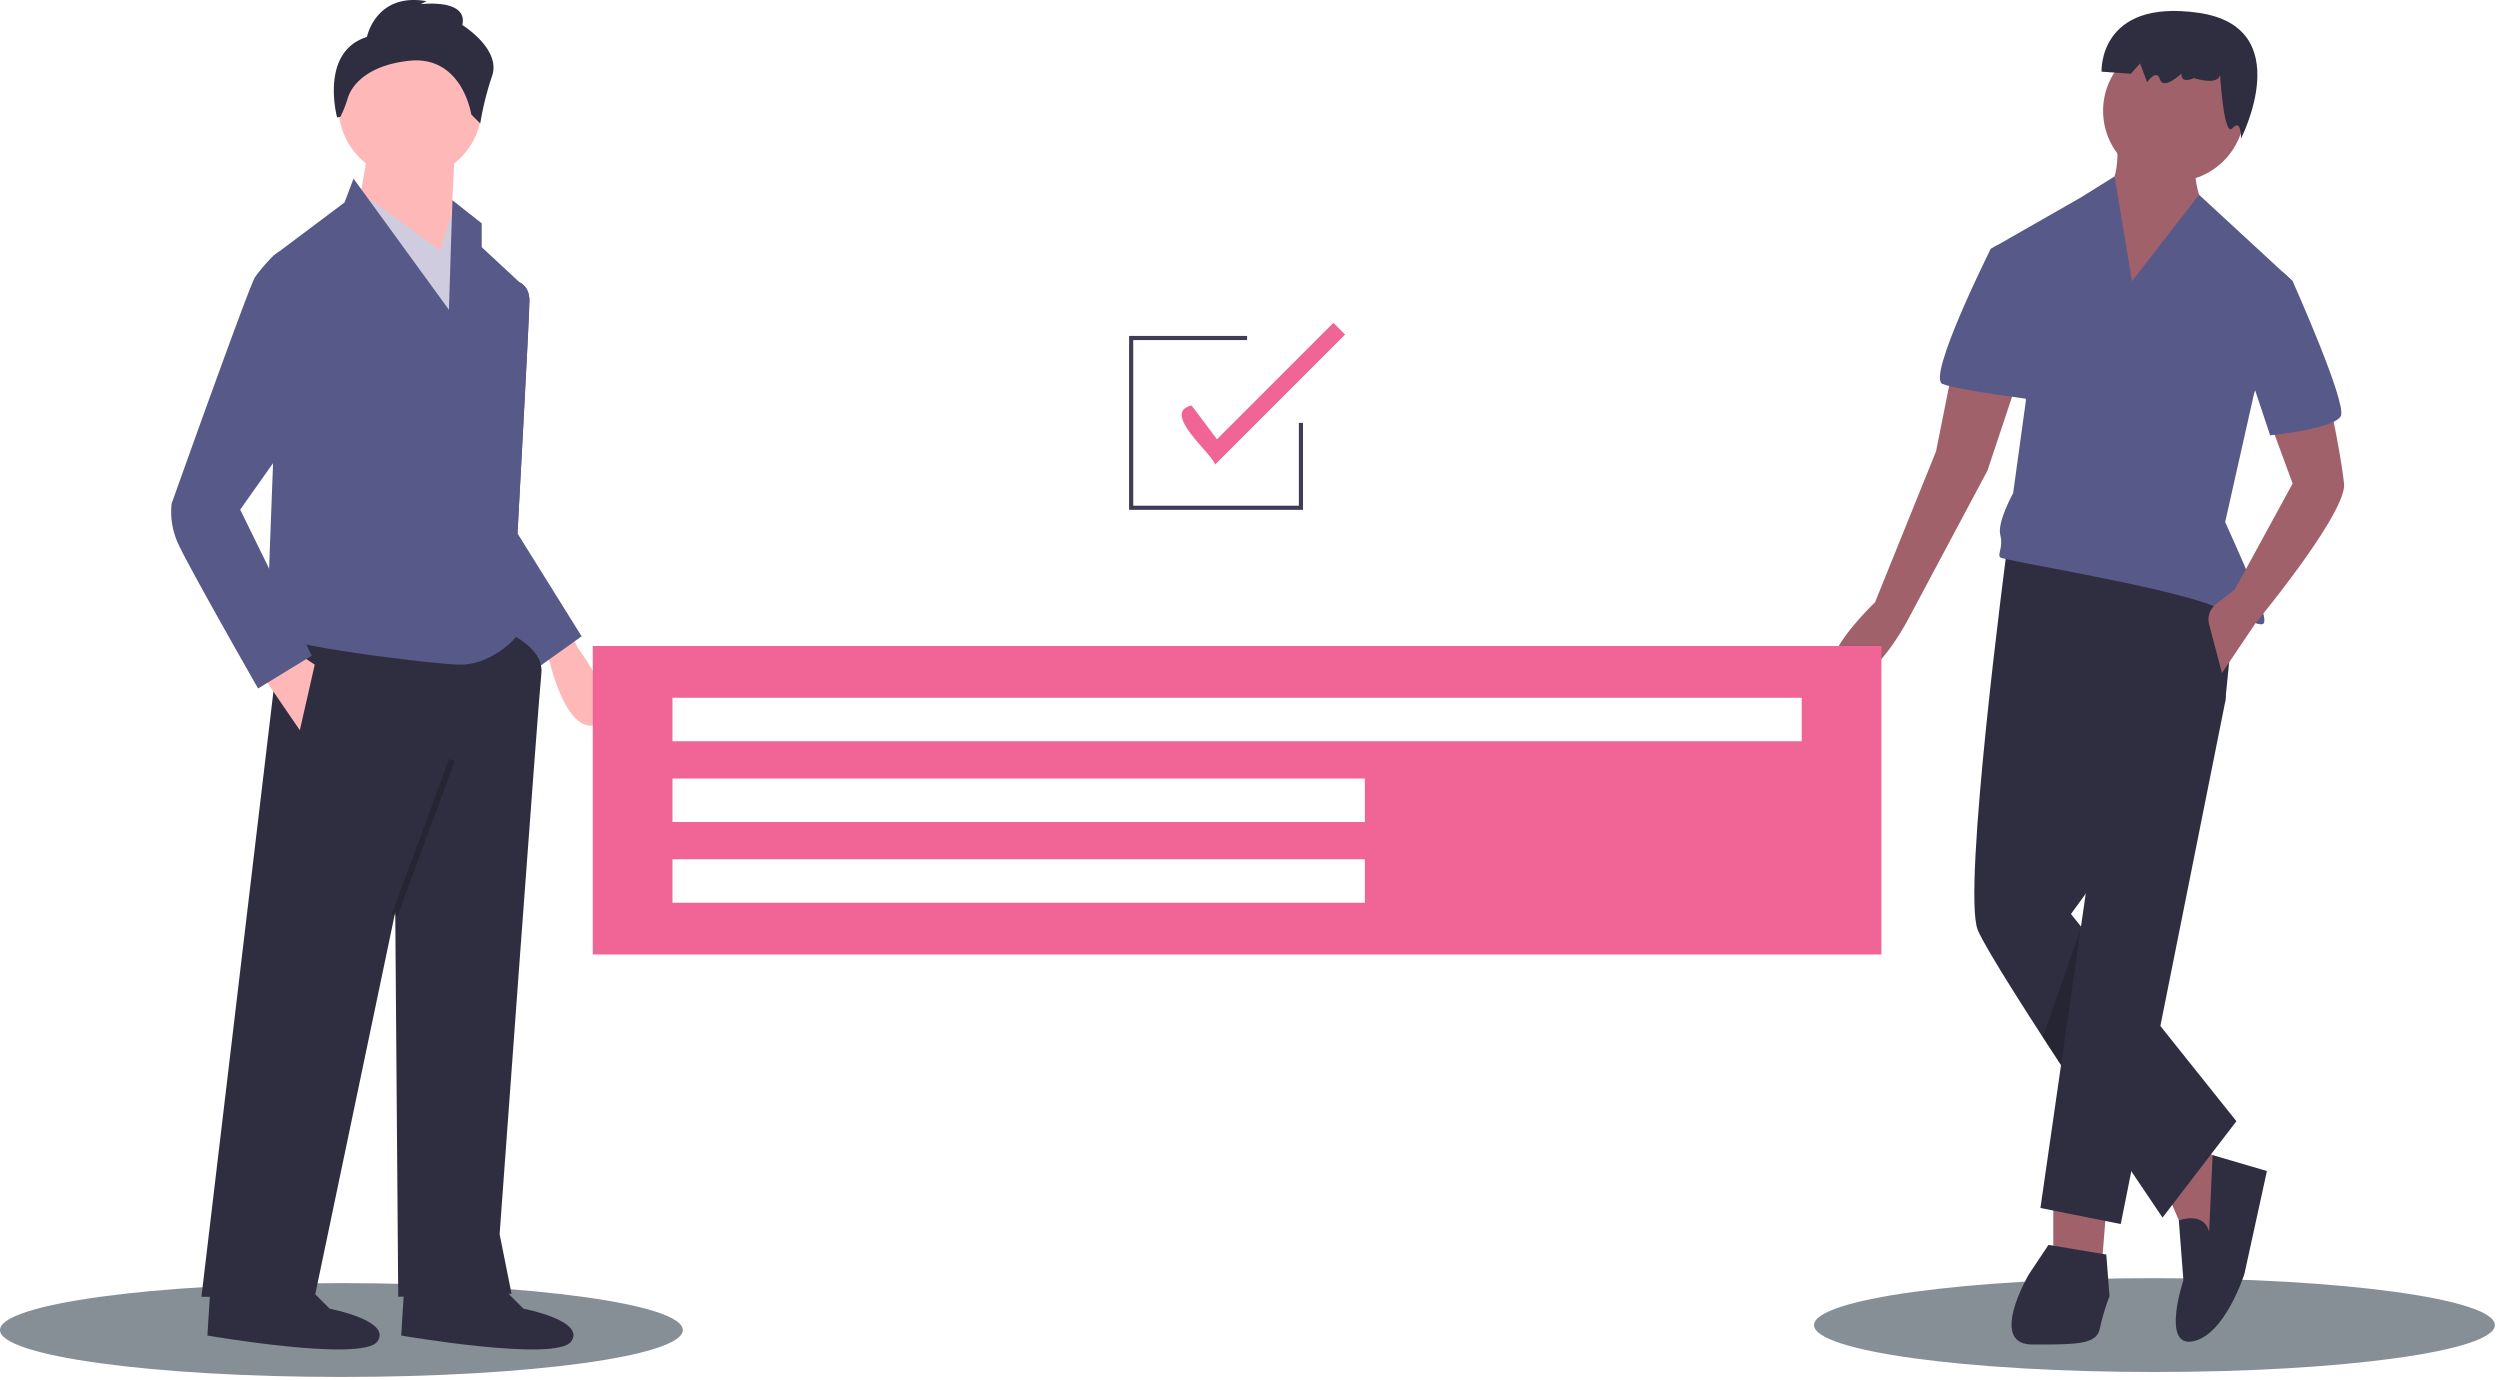 <svg fill="none" height="244" width="442" xmlns="http://www.w3.org/2000/svg"><path d="M380.909 242.57c33.24 0 60.186-3.715 60.186-8.296 0-4.582-26.946-8.296-60.186-8.296s-60.186 3.714-60.186 8.296c0 4.581 26.946 8.296 60.186 8.296zm-320.547.875c33.336 0 60.361-3.714 60.361-8.296 0-4.581-27.025-8.295-60.361-8.295S0 230.568 0 235.149c0 4.582 27.025 8.296 60.362 8.296z" fill="#868e96"/><path d="M100.592 111.312l1.553 3.209s8.813 11.761 3.368 13.604c-5.444 1.843-8.333-11.155-8.333-11.155l-1.44-1.82z" fill="#ffb8b8"/><path d="M90.44 50.555l1.449-.613s1.714.613 1.714 3.249-2.109 41.12-2.109 41.12l4.218 21.087-5.8 1.055-8.961-19.506z" fill="#575a89"/><path d="M90.44 50.555l1.449-.613s1.714.613 1.714 3.249-2.109 41.12-2.109 41.12L102.83 112.5l-7.38 5.272-14.5-20.825z" fill="#575a89"/><path d="M89.386 111.708s6.853 2.636 6.326 7.381c-.527 4.744-7.38 99.11-7.38 99.11l2.108 10.543-20.033.528-.527-68.007-14.234 68.007H35.613l14.234-119.671z" fill="#2f2e41"/><path d="M87.804 226.634l4.745 4.744s11.07 2.109 8.434 5.799c-2.635 3.691-30.049-1.054-30.049-1.054l.527-8.435zm-34.267 0l4.745 4.744s11.07 2.109 8.435 5.799c-2.636 3.691-30.05-1.054-30.05-1.054l.528-8.435z" fill="#2f2e41"/><path d="M72.516 31.576c6.987 0 12.652-5.664 12.652-12.652S79.503 6.272 72.516 6.272c-6.988 0-12.653 5.664-12.653 12.652s5.665 12.652 12.653 12.652z" fill="#ffb8b8"/><path d="M80.423 26.305L79.37 47.919 63.026 38.43l2.109-12.126z" fill="#ffb8b8"/><path d="M62.5 33.158l15.287 11.07 2.636-7.907 4.745 12.652-2.636 22.67z" fill="#cfcce0"/><path d="M62.5 31.576l16.869 23.196.611-19.377 5.188 4.09v4.217l7.38 6.853-2.635 26.36-.527 31.103s3.163 2.636 2.108 4.217c-1.054 1.582-5.272 5.272-10.016 5.272-4.745 0-34.267-3.69-34.267-5.799s1.054-29.522 1.054-29.522V45.283l12.653-9.49z" fill="#575a89"/><path d="M46.157 119.088l6.853 10.017 2.636-11.598-3.163-2.109z" fill="#ffb8b8"/><path d="M79.401 134.194l-10.134 27.452.99.365L80.39 134.56z" fill="#000" opacity=".2"/><path d="M64.872 6.535S66.453-1.372 75.415.21l-1.054.527s8.435-1.054 7.38 3.69c0 0 6.854 4.218 5.272 8.963a53.647 53.647 0 00-2.109 8.435l-1.581-1.582s-1.582-10.544-11.07-9.49c-7.118.791-10.017 4.152-10.759 6.574a21.387 21.387 0 01-1.302 3.313l-.592.13S56.437 9.171 64.872 6.535z" fill="#2f2e41"/><path d="M54.065 44.756l-4.8-.223-1 .75a31.546 31.546 0 00-3.163 3.69c-1.054 1.582-14.76 40.066-14.76 40.066-.255 2.338.109 4.7 1.054 6.854 1.581 3.69 14.234 25.832 14.234 25.832l9.489-5.799-12.652-25.832 8.962-12.653z" fill="#575a89"/><path d="M363.022 210.159v14.2h8.52l1.136-14.2zm20.164.852l3.407 7.952 5.68 2.272 1.136-15.904-4.544-2.271z" fill="#a0616a"/><g fill="#2f2e41"><path d="M390.569 217.827s-.482-3.585-5.353-2.076l.809 10.596s-3.976 11.928 1.704 10.792 9.088-11.928 9.088-11.928l3.976-18.175-9.601-2.813zM354.786 97.413s-7.952 60.207-5.112 67.023 32.659 50.835 32.659 50.835l13.064-17.039-29.251-36.636 27.263-37.487 2.272-22.72z"/><path d="M386.025 118.997l7.499 3.968-.115 1.144-18.459 92.298-14.2-2.84 9.372-65.035zM362.17 220.099l-3.408 5.112s-7.384 12.496.568 12.496 11.36 0 11.928-2.84a37.37 37.37 0 011.704-5.68l-.568-7.384z"/></g><path d="M384.321 32.095c6.902 0 12.496-5.595 12.496-12.496 0-6.901-5.594-12.496-12.496-12.496-6.901 0-12.495 5.595-12.495 12.496 0 6.901 5.594 12.496 12.495 12.496z" fill="#a0616a"/><path d="M374.098 23.575s1.704 9.656-3.408 11.36c-5.112 1.704 6.248 24.423 6.248 24.423l13.064-21.583s-3.408-7.384-1.136-10.792z" fill="#a0616a"/><path d="M376.938 49.702l-3.084-18.509-6.004 3.742-15.904 9.087 6.248 26.696-2.272 16.472s-2.84 5.112-2.272 7.384c.568 2.271-.568 3.407 0 3.975s28.967 5.112 37.487 8.52 9.656 4.544 9.088 1.704-6.816-16.471-6.816-16.471l5.112-22.72 6.816-19.88-16.547-15.27z" fill="#575a89"/><path d="M401.361 74.694l3.976 10.792-10.224 18.743-3.336 2.595a3.411 3.411 0 00-1.203 3.557l2.267 8.616 5.943-8.826s16.209-19.573 15.641-24.685-2.272-13.064-2.272-13.064zm-56.231-9.088l-2.84 14.2-10.791 26.695s-11.928 11.36-6.248 13.632 12.495-11.36 12.495-11.36l13.632-25.56 5.112-15.335z" fill="#a0616a"/><path d="M399.089 48.566l4.573-.41 1.675 1.546s9.656 21.584 8.52 23.856c-1.136 2.272-12.496 3.408-12.496 3.408l-4.544-13.632zm-43.167-3.976l-2.818-1.23-1.158.663s-11.36 22.72-8.52 23.855c2.84 1.136 16.472 2.84 16.472 2.84z" fill="#575a89"/><path d="M367.85 164.298l-3.463 24.027-3.223-4.95z" fill="#000" opacity=".2"/><path d="M392.444 12.199s1.258 3.312-4.583 1.614c0 0-2.314 1.128-2.179-.797 0 0-3.19 3.001-3.797 1.024s-2.269.487-2.269.487l-1.258-3.313-1.618 1.822-5.189-.363s-.586-12.939 17.117-10.412c17.703 2.527 7.529 22.252 7.529 22.252s.112-3.66-1.506-1.839c-1.617 1.822-2.247-10.475-2.247-10.475z" fill="#2f2e41"/><path d="M104.802 114.214v54.541h227.832v-54.541zm136.504 45.39H118.895v-7.687h122.411zm0-14.276H118.895v-7.687h122.411zm77.236-14.275H118.895v-7.687h199.647z" fill="#f06595"/><path d="M230.371 90.14h-30.747V59.392h20.864v.732h-20.132v29.284h29.283V74.766h.732z" fill="#3f3d56"/><path d="M214.839 82.12c-.71-2.098-9.621-9.23-4.161-10.429l4.478 5.97 20.586-20.585 2.071 2.07z" fill="#f06595"/></svg>